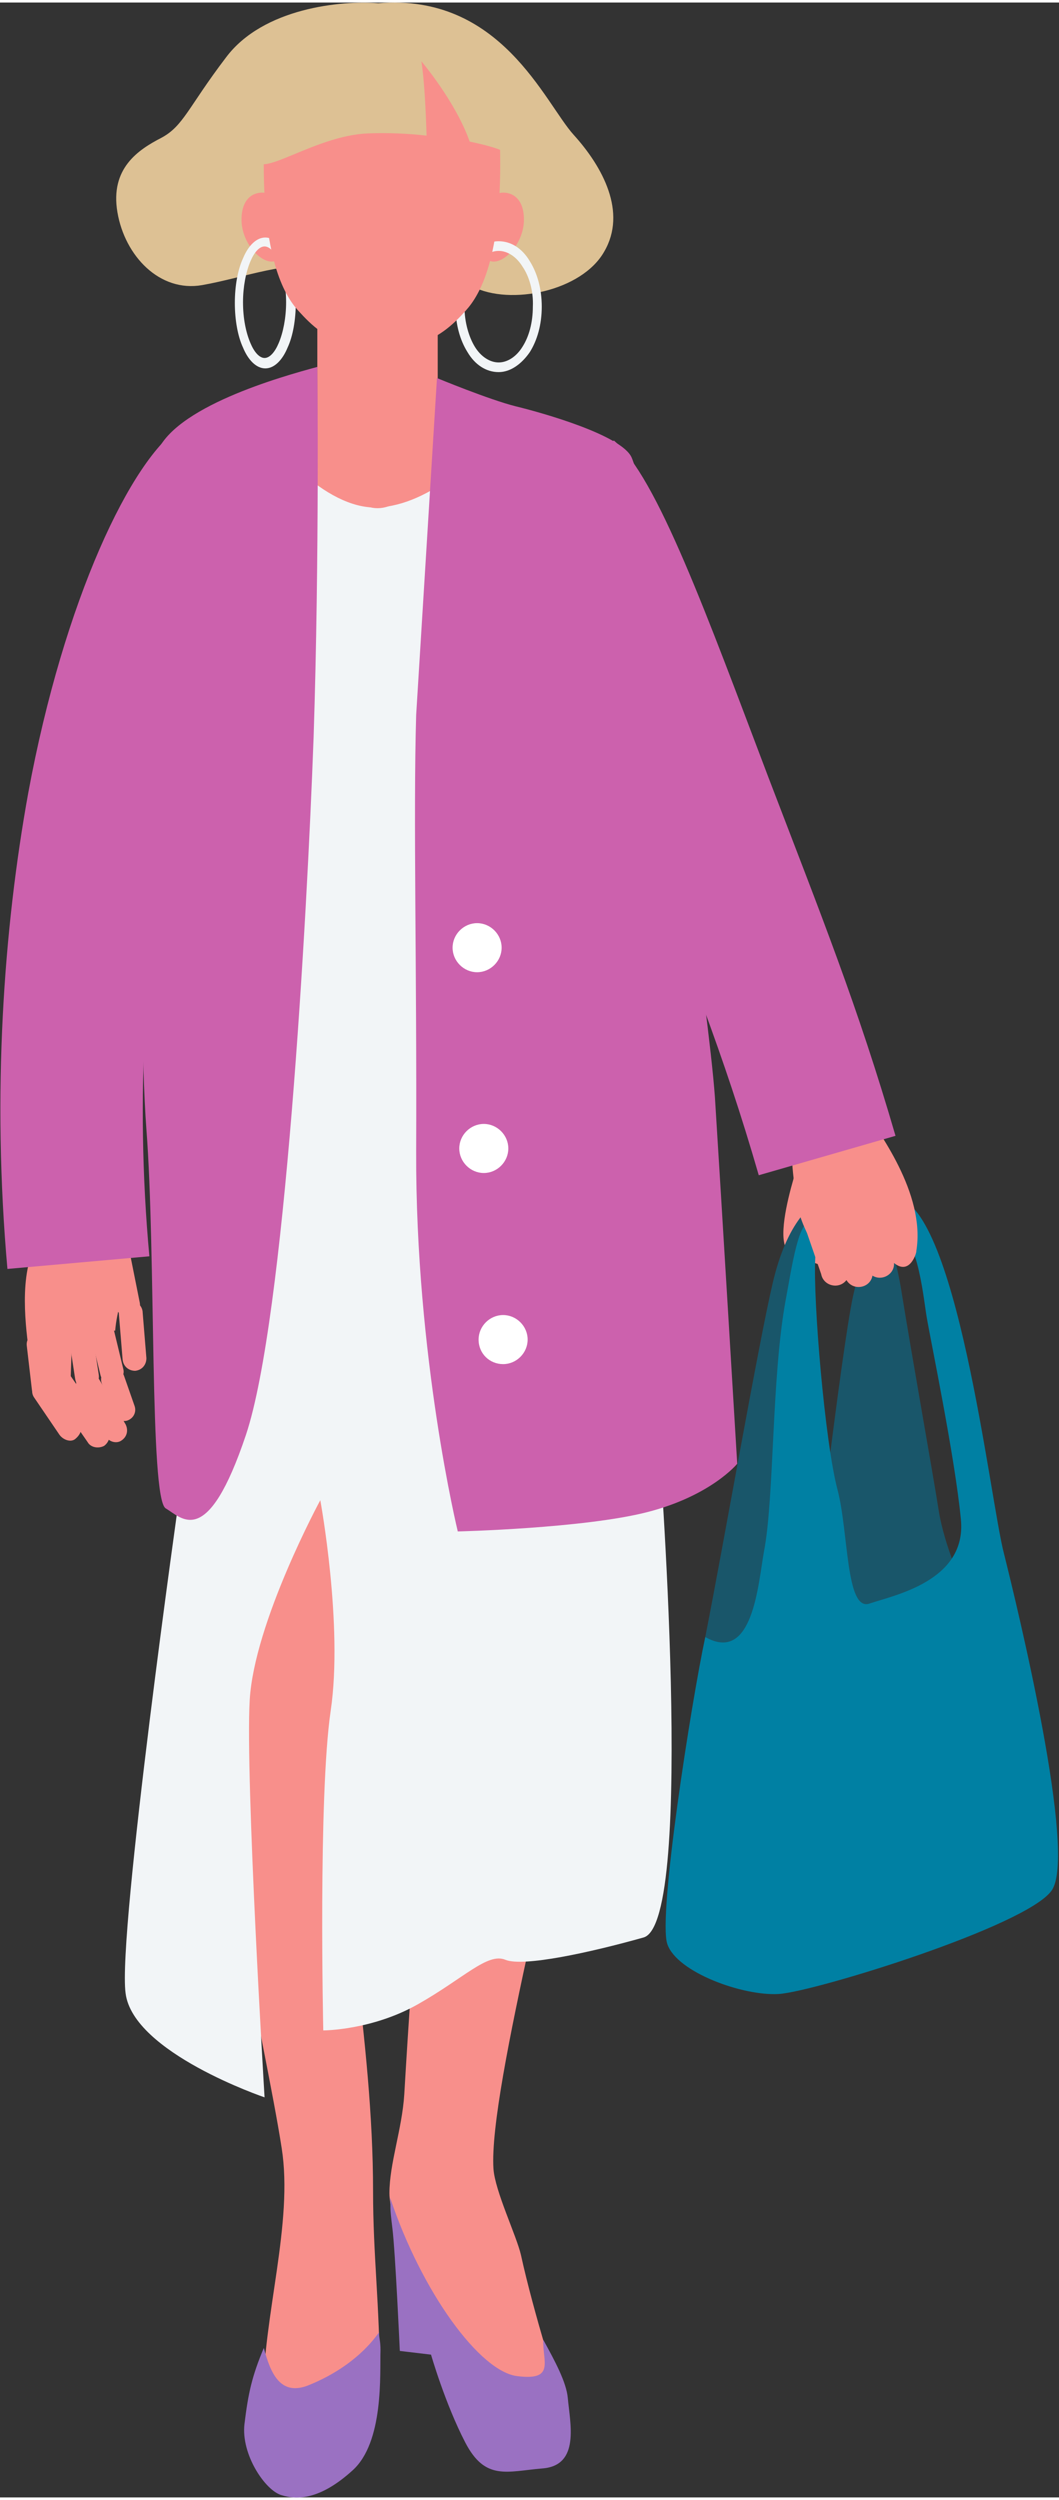 <!-- Generator: Adobe Illustrator 24.0.3, SVG Export Plug-In  --><svg xmlns="http://www.w3.org/2000/svg" xmlns:xlink="http://www.w3.org/1999/xlink" version="1.1" x="0px" y="0px" width="142px" height="335px" viewBox="0 0 142.5 335.5" style="enable-background:new 0 0 142.5 335.5;" xml:space="preserve" aria-hidden="true">
<rect x="0" y="0" width="142.5" height="335.5" fill="#333333" stroke="none"/>
<style type="text/css">
	.st0-6148b2c12e8c6{fill-rule:evenodd;clip-rule:evenodd;fill:#F88F8B;}
	.st1-6148b2c12e8c6{fill-rule:evenodd;clip-rule:evenodd;fill:#19566A;}
	.st2-6148b2c12e8c6{fill-rule:evenodd;clip-rule:evenodd;fill:#DDC194;}
	.st3-6148b2c12e8c6{fill-rule:evenodd;clip-rule:evenodd;fill:#F2F5F7;}
	.st4-6148b2c12e8c6{fill-rule:evenodd;clip-rule:evenodd;fill:#CC61AD;}
	.st5-6148b2c12e8c6{fill-rule:evenodd;clip-rule:evenodd;fill:#9A71C2;}
	.st6-6148b2c12e8c6{fill-rule:evenodd;clip-rule:evenodd;fill:#0080A3;}
	.st7-6148b2c12e8c6{fill-rule:evenodd;clip-rule:evenodd;fill:#FFFFFF;}
</style>
<defs><linearGradient class="cerosgradient" data-cerosgradient="true" id="CerosGradient_id3f0e76267" gradientUnits="userSpaceOnUse" x1="50%" y1="100%" x2="50%" y2="0%"><stop offset="0%" stop-color="#d1d1d1"/><stop offset="100%" stop-color="#d1d1d1"/></linearGradient><linearGradient/>
</defs>
<g>
	<path class="st0-6148b2c12e8c6" d="M107.1,157.1c-0.8,2.6-2.2,7.7-1.5,10c0.7,2.2,2.9,1.8,4.8,2.7C109.3,166.4,108.1,160.5,107.1,157.1z"/>
	<path class="st1-6148b2c12e8c6" d="M94.9,219.8c2.4-12.1,7.2-39.7,9.1-47.7c1.9-8,5.1-11,8.3-12.3c3.2-1.3,7.2,3,8.9,12.9   c1.6,9.9,4.3,24.9,5.1,30c0.8,5.1,3.5,10.7,3.5,10.7l-20.9,4.8c0,0,4.3-37,5.9-44.3c1.6-7.2,3.5-11.3-1.6-11.5   c-5.1-0.3-5.9,5.6-5.9,11.5c0,5.9-3.2,45.9-3.2,45.9S98.4,224.6,94.9,219.8z"/>
	<path class="st2-6148b2c12e8c6" d="M50.9,0.1c-4.9-0.4-15.5,0.6-20.5,7.3c-5.1,6.7-5.7,9.2-8.7,10.8c-3.1,1.6-6.9,4.1-5.9,10   c1,5.9,5.7,10.8,11.4,9.8c5.7-1,12-3.5,16.3-2.2c4.3,1.2,15.1-0.2,20.1,2.4c5.1,2.6,14.7,0.6,17.7-4.7c3.1-5.3-0.2-11.4-4.1-15.7   C73.3,13.5,67.4-1.3,50.9,0.1z"/>
	<path class="st0-6148b2c12e8c6" d="M37.6,27.4c-0.4-0.9-0.8-1.6-1.9-1.8c-1.1-0.2-3.2,0.3-3.2,3.6c0,3.2,2.7,6,4.4,5.6   C38.6,34.4,37.8,28.3,37.6,27.4z"/>
	<path class="st3-6148b2c12e8c6" d="M35.7,31.6c1.2,0,2.3,1.1,3,2.8c0.7,1.5,1.1,3.7,1.1,6c0,2.3-0.4,4.5-1.1,6c-0.7,1.7-1.8,2.8-3,2.8   c-1.2,0-2.3-1.1-3-2.8c-0.7-1.5-1.1-3.7-1.1-6c0-2.3,0.4-4.5,1.1-6C33.4,32.7,34.5,31.6,35.7,31.6L35.7,31.6z M37.5,34.8   c-0.5-1.2-1.2-2-1.9-2c-0.7,0-1.4,0.8-1.9,2c-0.6,1.4-1,3.4-1,5.5c0,2.2,0.4,4.1,1,5.5c0.5,1.2,1.2,2,1.9,2c0.7,0,1.4-0.8,1.9-2   c0.6-1.4,1-3.4,1-5.5C38.5,38.2,38.1,36.2,37.5,34.8z"/>
	<path class="st0-6148b2c12e8c6" d="M65.1,27.4c0.5-0.9,1-1.6,2.2-1.8c1.1-0.2,3.2,0.3,3.2,3.6c0,3.2-2.7,6-4.4,5.6C64.4,34.4,65.1,27.4,65.1,27.4   z"/>
	<path class="st3-6148b2c12e8c6" d="M67.1,32.1c1.7,0,3.2,1,4.2,2.7c1,1.6,1.6,3.7,1.6,6.1c0,2.4-0.6,4.5-1.6,6.1c-1.1,1.6-2.6,2.7-4.2,2.7   c-1.7,0-3.2-1-4.2-2.7c-1-1.6-1.6-3.7-1.6-6.1c0-2.4,0.6-4.5,1.6-6.1C63.9,33.2,65.4,32.1,67.1,32.1L67.1,32.1z M70.3,35.5   c-0.8-1.3-2-2.1-3.2-2.1c-1.2,0-2.4,0.8-3.2,2.1c-0.9,1.4-1.4,3.3-1.4,5.4c0,2.1,0.6,4.1,1.4,5.4c0.8,1.3,2,2.1,3.2,2.1   c1.2,0,2.4-0.8,3.2-2.1c0.9-1.4,1.4-3.3,1.4-5.4C71.8,38.8,71.2,36.8,70.3,35.5z"/>
	<path class="st0-6148b2c12e8c6" d="M27.3,158.9c-0.6,31.3,0.2,59.5,0.6,67.8c-1,9.6,7.9,48.2,10,61.8c1.6,10.1-2.5,22.6-2.5,33.6l15.7-2.8   c0-9.7-0.9-16.2-0.9-25c0-10.1-1.1-20.3-2.4-31.2c-1.9-16.5-1.7-32.7-1.4-35.3c0.7-6.5,5.4-69,5.4-69.2   C41.4,157.8,37.6,159.6,27.3,158.9z"/>
	<path class="st0-6148b2c12e8c6" d="M60.7,158.8c0,21.2-0.4,41.5-1.2,64.5c-2.3,16.8-4,39.2-5.1,58c-0.3,4.7-2,9.3-2,13.3   c0,6.5,12.6,31.3,12.6,31.4l10.3-4.3c0-0.1-3.5-11-5.2-18.8c-0.6-2.6-3.5-8.6-3.7-11.6c-0.7-10.8,10.1-50.2,12.2-65.5   c5-22.4,6.4-44.4,6.4-66.4L60.7,158.8z"/>
	<g>
		<path class="st0-6148b2c12e8c6" d="M15.1,189.7l-1.4-4c-0.3-0.8,0.1-1.7,1-2h0c0.8-0.3,1.7,0.1,2,1l1.4,4c0.3,0.8-0.1,1.7-1,2l0,0    C16.3,190.9,15.4,190.5,15.1,189.7z"/>
		<path class="st0-6148b2c12e8c6" d="M14.2,192.8l-3.7-6.3c-1.1-1.8,1.7-3.4,2.7-1.6l3.7,6.3c0.4,0.8,0.2,1.7-0.6,2.2l0,0    C15.7,193.8,14.7,193.6,14.2,192.8z"/>
		<path class="st0-6148b2c12e8c6" d="M11.8,193.6l-5.2-7.5c-0.5-0.7-0.2-1.7,0.5-2.2l0,0c0.7-0.5,1.7-0.2,2.2,0.5l5.2,7.5c0.5,0.7,0.2,1.7-0.5,2.2    l0,0C13.2,194.5,12.2,194.3,11.8,193.6z"/>
		<path class="st0-6148b2c12e8c6" d="M8,192.6l-3.4-5c-0.5-0.7-0.3-1.7,0.5-2.2l0,0c0.7-0.5,1.7-0.3,2.2,0.5l3.4,5c0.5,0.7,0.2,1.6-0.5,2.2l0,0    C9.6,193.7,8.5,193.3,8,192.6z"/>
		<path class="st0-6148b2c12e8c6" d="M4.3,186.6l-0.7-6c-0.1-0.9,0.6-1.6,1.4-1.7l0,0c0.9-0.1,1.6,0.6,1.7,1.4l0.7,6c0.1,0.9-0.6,1.5-1.4,1.7l0,0    C5.2,188.2,4.4,187.4,4.3,186.6z"/>
		<path class="st0-6148b2c12e8c6" d="M6.7,186.1l-0.1-7.3c0.1-0.9,0.9-1.5,1.7-1.4l0,0c0.9,0.1,1.5,0.8,1.4,1.7l-0.2,6.3    C9.5,187.2,6.7,188.5,6.7,186.1z"/>
		<path class="st0-6148b2c12e8c6" d="M10.1,185l-0.9-5.9c-0.1-0.9,0.5-1.7,1.4-1.8l0,0c0.9-0.1,1.7,0.5,1.8,1.4l0.9,5.9    C13.5,186.5,10.4,187.3,10.1,185z"/>
		<path class="st0-6148b2c12e8c6" d="M13.5,184.5l-1.4-5.8c-0.2-0.9,0.4-1.7,1.2-1.9l0,0c0.9-0.2,1.7,0.4,1.9,1.2l1.4,5.8c0.2,0.8-0.4,1.6-1.2,1.9    l0,0C14.5,186.1,13.7,185.4,13.5,184.5z"/>
		<path class="st0-6148b2c12e8c6" d="M4,182.3c-0.3-2.6-1.6-10.2,0.6-14.8c2.2-4.6,10.3-7.6,11.5-4.3c1.2,3.3,1.4,6.6,1,8.3    c-0.4,1.7-1.4,4.5-1.6,7.1C13.2,178.5,9.4,179.5,4,182.3z"/>
		<path class="st0-6148b2c12e8c6" d="M19.2,176.2l0.5,6.1c0,0.9-0.6,1.6-1.5,1.7l0,0c-0.9,0-1.6-0.6-1.7-1.5l-0.5-6.1c-0.1-0.9,0.7-1.5,1.5-1.7    l0,0C18.4,174.5,19.2,175.3,19.2,176.2z"/>
		<path class="st0-6148b2c12e8c6" d="M17.6,168.8l1.2,6c0.2,0.9-0.4,1.7-1.3,1.9l0,0c-0.9,0.2-1.7-0.4-1.9-1.3l-4-5c-0.6-0.7,3.5-2.2,4.1-2.8l0,0    C16.6,167.2,17.4,167.9,17.6,168.8z"/>
	</g>
	<path class="st3-6148b2c12e8c6" d="M86.9,158.8c0.1-23.4-5.5-57.4-2.6-89.9c0.7-7.4-5.7-13.4-13.2-13.4c-11.3,0-29.6,0-40.9,0   c-7.4,0-9.2,7.6-8.2,14.9c4.7,34.4-0.3,66.7,0.7,98.4C47.7,176.9,56.4,165.5,86.9,158.8z"/>
	<path class="st0-6148b2c12e8c6" d="M68.1,55.5H34.8c1,3.5,8.9,12.7,16,12.4C57.9,67.6,65.4,60.7,68.1,55.5z"/>
	<path class="st0-6148b2c12e8c6" d="M42.9,33.1h15.8c0.1,0.4,0.1,0.8,0.2,1.2v21.2c-1,7.2-4.2,12.5-8.1,12.5c-3.8,0-7.1-5.3-8.1-12.5V34.3   C42.7,33.9,42.8,33.5,42.9,33.1z"/>
	<path class="st0-6148b2c12e8c6" d="M51.5,6.1c-3.9,0.1-15.8,0.5-16,14.3c-0.2,13.8,2.7,18.9,4.6,21c1.9,2.1,3.8,3.9,7.6,4.9c1,1,2.1,1.4,3.7,1.6   c1.7-0.2,2.7-0.6,3.7-1.6c3.8-1,5.8-2.9,7.6-4.9c1.9-2.1,4.8-7.1,4.6-21C67.3,6.5,55.4,6.2,51.5,6.1z"/>
	<path class="st4-6148b2c12e8c6" d="M34.7,73.2c-3.1,2-8.2,15.7-12,36.6c-3,16.7-4.6,37.1-2.6,58.8L1,170.3c-2.1-23.6-0.5-45.8,2.8-64   C8.6,80.3,17.7,61.3,24.4,57L34.7,73.2z"/>
	<path class="st5-6148b2c12e8c6" d="M51,313.3c0,0.8,0.2,1.1,0.2,2.4c-0.1,3.1,0.5,12.4-3.8,16.2c-4.2,3.8-7.3,4-9.5,3.3c-2.2-0.6-5.5-5.5-5-9.6   c0.5-4.1,1-6.4,2.6-10.2c0.9,3.4,2.2,6.4,5.8,5.1C44.9,319.1,48.6,316.7,51,313.3z"/>
	<path class="st5-6148b2c12e8c6" d="M73.1,314.3c1.6,2.9,3.1,5.7,3.3,7.8c0.3,3.4,1.7,9.1-3.4,9.5c-4.8,0.4-7.7,1.7-10.4-3.5   c-2.7-5.2-4.6-11.8-4.6-11.8l-4.2-0.5c0,0-0.6-13.3-1-16.5c-0.4-3.2-0.2-2.6-0.3-4.1c4.2,12.6,12.1,23.5,17.2,24   C74.7,319.8,73,317.2,73.1,314.3z"/>
	<path class="st2-6148b2c12e8c6" d="M37.5,10.1c-1.4,2.8-3.1,7.1-3.1,10.6s7.7-2.8,15.1-3.1c2.6-0.1,5.3,0,7.9,0.3c-0.1-3.3-0.3-7.5-0.7-10   c0,0,4.6,5.4,6.5,10.8c1.9,0.4,3.4,0.8,4.3,1.2c2.6,1.2,1-9.6-4.7-13.4C57,2.5,43.8,3.8,37.5,10.1z"/>
	<path class="st3-6148b2c12e8c6" d="M24.2,200.4c0,0-8.4,59.3-7.3,67.3c1,8,18.7,14,18.7,14s-2.6-42.9-2-53.4c0.6-10.5,9.5-26.9,9.5-26.9   s3.1,16.8,1.4,28.3c-1.7,11.5-1,43-1,43s6.5,0,12.7-3.5c6.2-3.5,9.4-7,11.8-6c2.4,1,11.5-1,18.6-3c7.1-2,2-67.3,2-67.3l-6.1-82.3   l-50.9,2L24.2,200.4z"/>
	<path class="st4-6148b2c12e8c6" d="M42.7,49c-4.8,1.3-19.5,5.4-21.7,11.8c-2.2,6.5-2.6,73.9-1.3,90.7c1.3,16.9,0.4,49.7,2.6,51   c2.2,1.3,5.6,5.6,10.8-9.9c5.2-15.6,8.2-69.1,9.1-93.8C43,74.2,42.7,49,42.7,49z"/>
	<path class="st4-6148b2c12e8c6" d="M56,95.8c-0.4,13.8,0.1,33.9,0,58.7c-0.1,27.7,5.6,51.1,5.6,51.1s16.9-0.4,25.5-2.6c8.6-2.2,12.1-6.5,12.1-6.5   s-2.2-36.7-3-49.3c-0.9-12.5-6.9-50.6-7.3-60.5c-0.4-9.9-2.6-22.5-3.9-25.5c-1.3-3-11.9-6-15.6-6.9c-3.6-0.9-10.6-3.8-10.6-3.8"/>
	<path class="st6-6148b2c12e8c6" d="M94.9,219.8c-1.9,8.9-6.4,37.6-5.1,41.3c1.3,3.8,10.2,7,15,6.7c4.8-0.3,33.3-9.1,36.7-13.9   c3.5-4.8-4.6-38.1-6.4-45.3c-1.9-7.2-6.4-48-15-48c-6,0-11.2,0.5-12.7,5.8c-0.7,2.3-1.1,5-1.7,8.2c-1.9,10.5-1.5,26.5-2.9,33.7   C102,212.8,101.3,223.4,94.9,219.8L94.9,219.8z M119.6,164.8c3.8-0.5,4.6,9.1,5.1,12c0.5,3,3.8,18.8,4.6,27.2   c0.8,8.3-9.1,10.2-12.3,11.3c-3.2,1.1-2.8-9.6-4.3-15.3c-1.7-6.4-3.3-25.5-3-31.1C109.9,163.2,114.8,164.8,119.6,164.8z"/>
	<path class="st0-6148b2c12e8c6" d="M120.3,169.5c0.1,1.5-1.6,2.5-2.9,1.7c-0.3,1.7-2.6,2.1-3.5,0.6c-1,1.3-3.1,0.8-3.4-0.8l-1.9-5.5   c-0.5-1.1-0.9-2-1.2-3.3c-0.2-1.2-1.2-6.8-0.7-8.9c0.5-2.1,7.2-4.1,9.6-4.4c1.7,2.7,8.3,11.2,7,19   C123.4,167.9,122.5,171.3,120.3,169.5z"/>
	<path class="st4-6148b2c12e8c6" d="M82.6,58.9c5.8,4.8,12.6,23.7,20.8,45.3c7.2,18.8,12,30.7,17.1,48.2l-18.4,5.3c-4.8-16.6-9.5-28-16.7-46.7   c-7.8-20.3-14.9-37-17.5-40.7L82.6,58.9z"/>
	<path class="st7-6148b2c12e8c6" d="M64.2,130.4c1.8,0,3.3-1.5,3.3-3.3c0-1.8-1.5-3.3-3.3-3.3c-1.8,0-3.3,1.5-3.3,3.3   C60.9,128.9,62.4,130.4,64.2,130.4z"/>
	<path class="st7-6148b2c12e8c6" d="M65.1,157.4c1.8,0,3.3-1.5,3.3-3.3c0-1.8-1.5-3.3-3.3-3.3c-1.8,0-3.3,1.5-3.3,3.3   C61.8,155.9,63.3,157.4,65.1,157.4z"/>
	<path class="st7-6148b2c12e8c6" d="M67.7,183.1c1.8,0,3.3-1.5,3.3-3.3c0-1.8-1.5-3.3-3.3-3.3c-1.8,0-3.3,1.5-3.3,3.3   C64.4,181.7,65.9,183.1,67.7,183.1z"/>
</g>
</svg>